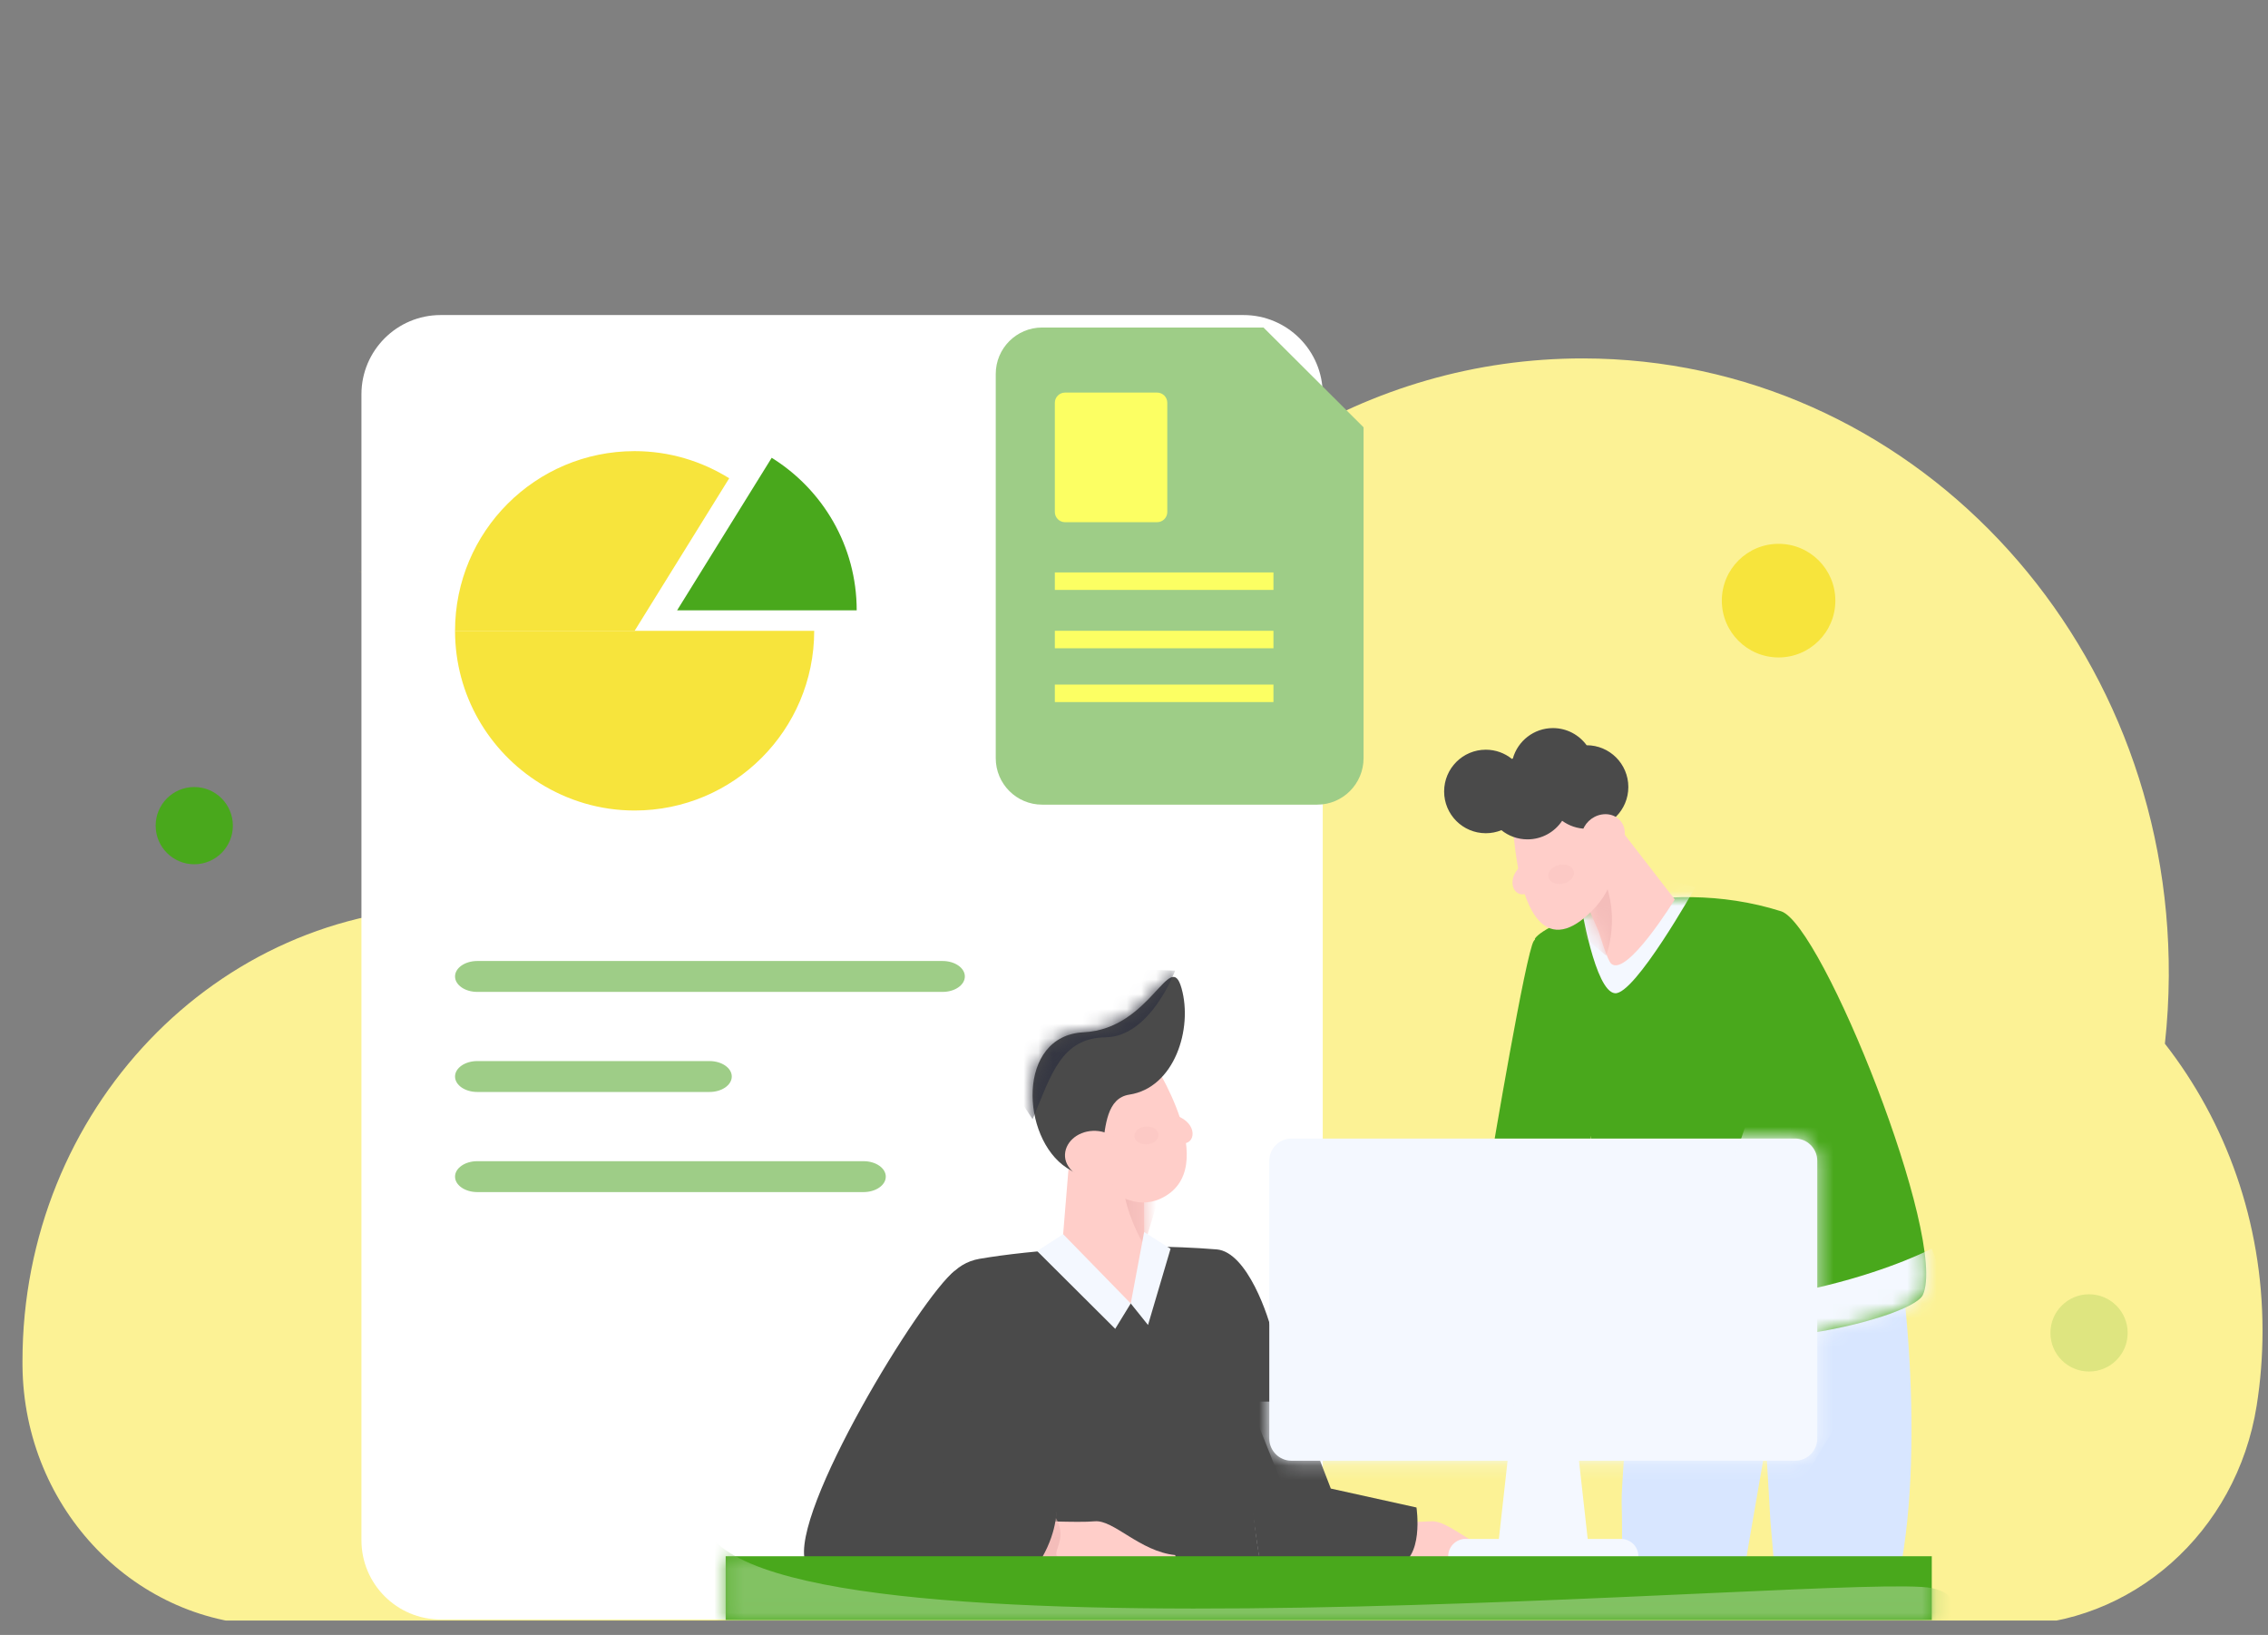 <svg width="154" height="111" viewBox="0 0 154 111" fill="none" xmlns="http://www.w3.org/2000/svg">
<rect x="0" y="0" width="154" height="111" fill="#808080" stroke="none"/>
<g clip-path="url(#clip0_2079_3840)">
<path d="M153.629 90.354C153.629 82.958 151.143 76.171 146.999 70.859C147.165 69.356 147.254 67.829 147.264 66.282C147.397 43.137 129.596 24.355 107.498 24.334C92.8 24.32 79.959 32.65 73.054 45.051C69.125 38.716 62.309 34.527 54.557 34.532C42.392 34.54 32.547 44.858 32.548 57.6C32.548 58.98 32.664 60.332 32.886 61.645C32.251 61.602 31.611 61.58 30.966 61.58C14.706 61.581 1.526 75.386 1.526 92.417C1.526 92.521 1.527 92.626 1.527 92.73C1.62 102.504 9.271 110.35 18.603 110.35H136.39C144.733 110.35 151.873 104.04 153.233 95.419C153.493 93.771 153.629 92.079 153.629 90.354Z" fill="#FCF295"/>
<path d="M13.191 58.677C14.639 58.677 15.812 57.503 15.812 56.055C15.812 54.607 14.639 53.433 13.191 53.433C11.743 53.433 10.569 54.607 10.569 56.055C10.569 57.503 11.743 58.677 13.191 58.677Z" fill="#49A81C"/>
<path d="M120.769 44.635C122.897 44.635 124.623 42.908 124.623 40.778C124.623 38.648 122.897 36.921 120.769 36.921C118.64 36.921 116.914 38.648 116.914 40.778C116.914 42.908 118.64 44.635 120.769 44.635Z" fill="#F7E43C"/>
<path opacity="0.17" d="M141.849 93.115C143.297 93.115 144.471 91.942 144.471 90.493C144.471 89.046 143.297 87.872 141.849 87.872C140.401 87.872 139.227 89.046 139.227 90.493C139.227 91.942 140.401 93.115 141.849 93.115Z" fill="#49A81C"/>
<path d="M28.023 46.658C29.503 42.602 28.406 40.244 24.35 38.763C28.407 40.244 30.765 39.147 32.245 35.091C30.765 39.147 31.862 41.505 35.917 42.986C31.861 41.505 29.503 42.602 28.023 46.658Z" fill="#F7E43C"/>
<path d="M84.433 21.389H29.925C26.952 21.389 24.542 23.799 24.542 26.772V104.569C24.542 107.541 26.952 109.951 29.925 109.951H84.433C87.406 109.951 89.816 107.541 89.816 104.569V26.772C89.816 23.799 87.406 21.389 84.433 21.389Z" fill="white"/>
<path d="M49.514 32.471C47.647 31.31 45.451 30.628 43.092 30.628C36.357 30.628 30.898 36.09 30.898 42.827H43.092L49.514 32.471Z" fill="#F7E43C"/>
<path d="M43.092 42.827H30.898C30.898 47.204 33.208 51.031 36.669 53.184C38.536 54.345 40.731 55.027 43.091 55.027C49.825 55.027 55.285 49.565 55.285 42.827H43.091H43.092Z" fill="#F7E43C"/>
<path d="M52.399 31.08L45.977 41.436H58.171C58.171 37.059 55.86 33.232 52.399 31.08Z" fill="#49A81C"/>
<path d="M64.003 65.244H32.408C31.574 65.244 30.898 65.713 30.898 66.292V66.294C30.898 66.873 31.574 67.342 32.408 67.342H64.003C64.837 67.342 65.514 66.873 65.514 66.294V66.292C65.514 65.713 64.837 65.244 64.003 65.244Z" fill="#9ECD87"/>
<path d="M48.176 72.038H32.408C31.574 72.038 30.898 72.507 30.898 73.086V73.088C30.898 73.667 31.574 74.136 32.408 74.136H48.176C49.011 74.136 49.688 73.667 49.688 73.088V73.086C49.688 72.507 49.011 72.038 48.176 72.038Z" fill="#9ECD87"/>
<path d="M58.635 78.835H32.408C31.574 78.835 30.898 79.304 30.898 79.883V79.885C30.898 80.463 31.574 80.933 32.408 80.933H58.635C59.469 80.933 60.146 80.463 60.146 79.885V79.883C60.146 79.304 59.469 78.835 58.635 78.835Z" fill="#9ECD87"/>
<path d="M85.793 22.236H70.761C69.022 22.236 67.612 23.648 67.612 25.391V51.473C67.612 53.216 69.022 54.629 70.761 54.629H89.438C91.177 54.629 92.587 53.216 92.587 51.473V29.01L85.793 22.236Z" fill="#9ECD87"/>
<path d="M78.568 26.653H72.318C71.936 26.653 71.625 26.963 71.625 27.346V34.76C71.625 35.142 71.936 35.453 72.318 35.453H78.568C78.951 35.453 79.261 35.142 79.261 34.76V27.346C79.261 26.963 78.951 26.653 78.568 26.653Z" fill="#FCFF63"/>
<path d="M86.469 38.863H71.625V40.051H86.469V38.863Z" fill="#FCFF63"/>
<path d="M86.469 42.825H71.625V44.013H86.469V42.825Z" fill="#FCFF63"/>
<path d="M86.469 46.477H71.625V47.665H86.469V46.477Z" fill="#FCFF63"/>
<path d="M95.373 84.673C95.373 85.802 96.765 87.759 96.765 87.759C96.765 87.759 107.724 82.027 108.26 80.926C108.797 79.826 105.816 64.528 105.816 64.528C105.816 64.528 104.678 63.153 104.149 63.877C103.62 64.601 101.278 78.554 101.278 78.554L95.373 84.673H95.373Z" fill="#49A81C"/>
<path d="M110.11 108.497C113.735 109.508 117.302 107.781 117.302 107.781L118.399 106.833C118.399 106.833 121.416 88.934 122.801 82.367L111.797 81.583C111.797 81.583 110.046 100.044 110.112 102.01C110.177 103.976 110.11 108.497 110.11 108.497V108.497Z" fill="#D8E6FF"/>
<mask id="mask0_2079_3840" style="mask-type:luminance" maskUnits="userSpaceOnUse" x="110" y="81" width="13" height="28">
<path d="M110.11 108.497C113.735 109.508 117.302 107.781 117.302 107.781L118.399 106.833C118.399 106.833 121.416 88.934 122.801 82.367L111.797 81.583C111.797 81.583 110.046 100.044 110.112 102.01C110.177 103.976 110.11 108.497 110.11 108.497V108.497Z" fill="white"/>
</mask>
<g mask="url(#mask0_2079_3840)">
<path d="M107.404 94.33C114.349 95.354 116.788 91.323 118.827 91.047C120.866 90.771 116.606 89.067 116.606 89.067L110.507 90.091" fill="#323442"/>
</g>
<path d="M120.726 109.252C120.726 109.252 126.96 109.145 127.324 108.567C127.689 107.989 128.743 107.93 128.97 106.833C130.815 97.898 129.183 83.132 127.734 80.194L119.006 82.366L120.212 103.258L120.726 109.252V109.252Z" fill="#D8E6FF"/>
<path d="M105.155 68.842C106.167 72.394 107.964 76.021 109.393 82.269C109.85 84.268 109.788 88.64 110.539 89.185C115.752 92.973 129.78 89.627 130.566 87.913C132.288 84.153 123.737 62.752 120.937 61.867C112.725 59.27 104.857 62.651 104.218 63.735" fill="#49A81C"/>
<mask id="mask1_2079_3840" style="mask-type:luminance" maskUnits="userSpaceOnUse" x="104" y="60" width="27" height="31">
<path d="M105.155 68.842C106.167 72.394 107.964 76.021 109.393 82.269C109.85 84.268 109.788 88.64 110.539 89.185C115.752 92.973 129.78 89.627 130.566 87.913C132.288 84.153 123.737 62.752 120.937 61.867C112.725 59.27 104.857 62.651 104.218 63.735" fill="white"/>
</mask>
<g mask="url(#mask1_2079_3840)">
<path d="M107.258 60.908C107.364 61.569 108.31 67.291 109.653 67.433C110.996 67.574 115.12 60.228 115.12 60.228L111.63 59.309L106.176 59.697" fill="#F4F8FF"/>
<path d="M104.791 88.235C120.797 90.317 131.171 84.767 131.171 84.767L134.259 92.582L114.823 94.723" fill="#F4F8FF"/>
</g>
<path d="M118.076 65.539C117.565 70.865 117.054 79.749 117.054 79.749L105.121 86.84C105.661 90.236 107.28 91.046 107.28 91.046C107.28 91.046 122.58 85.954 123.445 84.016C124.311 82.077 124.613 71.366 124.503 69.075" fill="#49A81C"/>
<path d="M106.816 59.838C107.15 60.076 107.868 61.632 108.509 63.143C108.668 63.519 109.126 65.199 109.414 65.438C110.486 66.328 113.719 61.063 113.719 61.063L110.016 56.278L106.816 59.839L106.816 59.838Z" fill="#FFCEC9"/>
<mask id="mask2_2079_3840" style="mask-type:luminance" maskUnits="userSpaceOnUse" x="106" y="56" width="8" height="10">
<path d="M106.816 59.838C107.15 60.076 107.868 61.632 108.509 63.143C108.668 63.519 109.126 65.199 109.414 65.438C110.486 66.328 113.719 61.063 113.719 61.063L110.016 56.278L106.816 59.839L106.816 59.838Z" fill="white"/>
</mask>
<g mask="url(#mask2_2079_3840)">
<path d="M109.057 64.878C109.057 64.878 110.066 62.319 108.866 59.566C108.333 58.342 105.401 59.68 105.401 59.68L106.213 62.493L109.057 64.878Z" fill="#F4BDBA"/>
</g>
<path d="M109.652 56.587C109.422 54.819 108.744 53.432 108.744 53.432L102.698 55.725C103.213 63.352 105.531 64.669 108.362 61.555C108.716 61.166 108.987 60.747 109.192 60.312" fill="#FFCEC9"/>
<path d="M107.736 50.596C107.736 50.596 107.734 50.596 107.734 50.596C107.219 49.89 106.386 49.431 105.447 49.431C104.151 49.431 103.059 50.305 102.724 51.496C102.702 51.505 102.68 51.514 102.658 51.523C102.173 51.132 101.558 50.899 100.888 50.899C99.325 50.899 98.058 52.168 98.058 53.734C98.058 55.3 99.325 56.569 100.888 56.569C101.262 56.569 101.62 56.495 101.947 56.363C102.432 56.753 103.047 56.986 103.717 56.986C104.7 56.986 105.564 56.485 106.072 55.724C106.539 56.065 107.114 56.267 107.736 56.267C109.299 56.267 110.566 54.997 110.566 53.432C110.566 51.866 109.299 50.596 107.736 50.596Z" fill="#4A4A4A"/>
<path d="M107.407 56.586C107.53 55.957 108.069 55.416 108.75 55.299C109.561 55.159 110.265 55.675 110.322 56.45C110.364 57.031 110.031 57.594 109.52 57.898" fill="#FFCEC9"/>
<path d="M91.767 103.284C93.148 103.206 95.865 103.396 97.141 103.284C98.417 103.172 100.196 105.328 102.587 105.576C102.587 105.576 102.842 105.94 102.021 106.038C101.199 106.137 98.468 105.962 98.036 105.977C97.604 105.993 90.789 106.051 90.789 106.051L91.768 103.284H91.767Z" fill="#FFCEC9"/>
<mask id="mask3_2079_3840" style="mask-type:luminance" maskUnits="userSpaceOnUse" x="90" y="103" width="13" height="4">
<path d="M91.767 103.284C93.148 103.206 95.865 103.396 97.141 103.284C98.417 103.172 100.196 105.328 102.587 105.576C102.587 105.576 102.842 105.94 102.021 106.038C101.199 106.137 98.468 105.962 98.036 105.977C97.604 105.993 90.789 106.051 90.789 106.051L91.768 103.284H91.767Z" fill="white"/>
</mask>
<g mask="url(#mask3_2079_3840)">
<path d="M94.495 103.06C95.625 105.051 93.096 105.89 95.905 105.89C98.714 105.89 92.016 107.008 92.016 107.008L91.767 103.284L94.528 102.665" fill="#F4BDBA"/>
</g>
<path d="M96.181 102.346C96.181 102.346 96.729 105.931 94.757 106.343C94.757 106.343 85.893 106.821 85.603 106.198C85.314 105.575 83.167 87.134 83.167 87.134L85.025 87.204L90.364 101.061L96.181 102.346V102.346Z" fill="#4A4A4A"/>
<path d="M84.808 95.439C84.807 99.028 84.99 102.966 85.603 106.199L62.555 106.313L63.605 92.398L64.139 93.685L63.747 89.033C63.602 87.306 64.796 85.757 66.501 85.465C69.9 84.882 76.428 84.324 82.611 84.824C84.701 84.993 86.177 89.458 86.43 90.69" fill="#4A4A4A"/>
<mask id="mask4_2079_3840" style="mask-type:luminance" maskUnits="userSpaceOnUse" x="62" y="84" width="25" height="23">
<path d="M84.808 95.439C84.807 99.028 84.99 102.966 85.603 106.199L62.555 106.313L63.605 92.398L64.139 93.685L63.747 89.033C63.602 87.306 64.796 85.757 66.501 85.465C69.9 84.882 76.428 84.324 82.611 84.824C84.701 84.993 86.177 89.458 86.43 90.69" fill="white"/>
</mask>
<g mask="url(#mask4_2079_3840)">
<path d="M62.322 92.813L65.532 91.252L66.147 95.312C66.147 95.312 64.185 99.611 67.177 101.074C71.202 103.043 73.344 105.718 73.191 105.322L65.532 108.312L53.813 105.205" fill="#4A4A4A"/>
</g>
<path d="M72.757 76.878L72.073 85.197C72.073 86.48 74.169 88.268 76.779 88.495C76.779 88.495 79.023 88.01 77.696 85.698L77.666 77.432L72.758 76.878H72.757Z" fill="#FFCEC9"/>
<mask id="mask5_2079_3840" style="mask-type:luminance" maskUnits="userSpaceOnUse" x="72" y="76" width="7" height="13">
<path d="M72.757 76.878L72.073 85.197C72.073 86.48 74.169 88.268 76.779 88.495C76.779 88.495 79.023 88.01 77.696 85.698L77.666 77.432L72.758 76.878H72.757Z" fill="white"/>
</mask>
<g mask="url(#mask5_2079_3840)">
<path d="M77.696 84.56C77.696 84.56 76.715 82.977 76.358 81.144C76.001 79.312 78.89 80.61 78.89 80.61L77.696 84.56V84.56Z" fill="#F4BDBA"/>
</g>
<path d="M76.332 81.349C77.155 81.71 78.001 81.75 78.804 81.378C83.139 79.372 78.188 71.909 78.188 71.909L74.157 73.076L72.58 77.089" fill="#FFCEC9"/>
<path d="M72.435 79.289C76.298 81.808 73.63 74.781 76.683 74.316C79.736 73.852 81.008 69.855 80.228 67.095C79.448 64.335 78.157 69.859 73.583 70.084C69.008 70.309 69.312 77.253 72.435 79.289Z" fill="#4A4A4A"/>
<mask id="mask6_2079_3840" style="mask-type:luminance" maskUnits="userSpaceOnUse" x="70" y="66" width="11" height="14">
<path d="M72.435 79.289C76.298 81.808 73.63 74.781 76.683 74.316C79.736 73.852 81.008 69.855 80.228 67.095C79.448 64.335 78.157 69.859 73.583 70.084C69.008 70.309 69.312 77.253 72.435 79.289Z" fill="white"/>
</mask>
<g mask="url(#mask6_2079_3840)">
<path d="M70.114 75.985C71.396 72.924 72.056 70.466 75.094 70.422C78.131 70.377 79.794 65.898 79.794 65.898L74.309 65.685L67.515 68.992L67.559 72.12L70.114 75.985Z" fill="#343642"/>
</g>
<path d="M74.593 80.206C73.496 80.252 72.371 79.448 72.316 78.527C72.261 77.606 73.105 76.823 74.202 76.776C74.751 76.753 75.259 76.919 75.636 77.205" fill="#FFCEC9"/>
<path d="M70.421 84.935L72.189 83.791L76.779 88.495L75.724 90.216L70.421 84.935Z" fill="#F4F8FF"/>
<path d="M77.952 89.957L76.779 88.495L77.689 83.645L79.482 84.782L77.952 89.957Z" fill="#F4F8FF"/>
<path d="M68.97 103.284C70.35 103.206 73.067 103.396 74.343 103.284C75.619 103.172 77.399 105.328 79.79 105.576C79.79 105.576 80.045 105.94 79.224 106.038C78.402 106.137 75.67 105.962 75.239 105.977C74.807 105.993 67.992 106.051 67.992 106.051L68.971 103.284H68.97Z" fill="#FFCEC9"/>
<mask id="mask7_2079_3840" style="mask-type:luminance" maskUnits="userSpaceOnUse" x="67" y="103" width="13" height="4">
<path d="M68.97 103.284C70.35 103.206 73.067 103.396 74.343 103.284C75.619 103.172 77.399 105.328 79.79 105.576C79.79 105.576 80.045 105.94 79.224 106.038C78.402 106.137 75.67 105.962 75.239 105.977C74.807 105.993 67.992 106.051 67.992 106.051L68.971 103.284H68.97Z" fill="white"/>
</mask>
<g mask="url(#mask7_2079_3840)">
<path d="M71.698 103.06C72.828 105.051 70.299 105.89 73.108 105.89C75.917 105.89 69.219 107.008 69.219 107.008L68.97 103.284L71.73 102.665" fill="#F4BDBA"/>
</g>
<path d="M66.148 95.312L63.575 101.786L71.73 102.666C71.73 102.666 71.73 104.46 70.301 106.453C70.301 106.453 55.889 109.717 54.685 106.055C53.585 102.708 62.555 87.999 64.834 86.274" fill="#4A4A4A"/>
<path d="M121.884 77.298H87.698C86.863 77.298 86.186 77.975 86.186 78.809V97.66C86.186 98.495 86.863 99.172 87.698 99.172H121.884C122.718 99.172 123.395 98.495 123.395 97.66V78.809C123.395 77.975 122.718 77.298 121.884 77.298Z" fill="#F4F8FF"/>
<mask id="mask8_2079_3840" style="mask-type:luminance" maskUnits="userSpaceOnUse" x="86" y="77" width="38" height="23">
<path d="M121.884 77.298H87.698C86.863 77.298 86.186 77.975 86.186 78.809V97.66C86.186 98.495 86.863 99.172 87.698 99.172H121.884C122.718 99.172 123.395 98.495 123.395 97.66V78.809C123.395 77.975 122.718 77.298 121.884 77.298Z" fill="white"/>
</mask>
<g mask="url(#mask8_2079_3840)">
<path d="M119.466 71.999C116.374 96.302 84.81 95.152 84.81 95.152L87.053 100.766L122.332 100.663L132.024 84.517L119.466 71.999V71.999Z" fill="#F4F8FF"/>
</g>
<path d="M107.957 105.83H101.625L102.955 93.895H106.627L107.957 105.83Z" fill="#F4F8FF"/>
<path d="M110.073 104.481H99.51C98.86 104.481 98.334 105.008 98.334 105.657V105.658C98.334 106.307 98.86 106.834 99.51 106.834H110.073C110.722 106.834 111.248 106.307 111.248 105.658V105.657C111.248 105.008 110.722 104.481 110.073 104.481Z" fill="#F4F8FF"/>
<path d="M131.17 105.657H49.274V109.982H131.17V105.657Z" fill="#49A81C"/>
<mask id="mask9_2079_3840" style="mask-type:luminance" maskUnits="userSpaceOnUse" x="49" y="105" width="83" height="5">
<path d="M131.17 105.657H49.274V109.982H131.17V105.657Z" fill="white"/>
</mask>
<g mask="url(#mask9_2079_3840)">
<path d="M47.751 103.265C50.2 113.964 125.999 106.726 131.171 107.82C136.342 108.913 126.114 115.696 126.114 115.696L41.412 112.81L45.59 103.265" fill="#82C263"/>
</g>
<path d="M79.87 75.739C81.361 76.257 81.21 77.735 80.237 77.626Z" fill="#FFCEC9"/>
<path opacity="0.27" d="M78.647 77.187C78.554 77.518 78.119 77.742 77.675 77.686C77.232 77.63 76.948 77.317 77.041 76.986C77.134 76.654 77.569 76.431 78.013 76.487C78.457 76.542 78.741 76.855 78.647 77.187Z" fill="#F4BDBA"/>
<path d="M78.389 77.856C78.992 78.444 79.686 78.202 79.686 78.202Z" fill="#FFCEC9"/>
<path d="M103.502 58.593C102.126 59.584 102.734 61.059 103.703 60.649Z" fill="#FFCEC9"/>
<path opacity="0.27" d="M105.205 59.707C105.402 60.019 105.919 60.116 106.358 59.923C106.798 59.729 106.995 59.319 106.798 59.007C106.6 58.694 106.084 58.598 105.644 58.791C105.204 58.985 105.008 59.395 105.205 59.707Z" fill="#F4BDBA"/>
<path d="M105.675 60.318C105.235 61.108 104.447 61.073 104.447 61.073Z" fill="#FFCEC9"/>
</g>
<defs>
<clipPath id="clip0_2079_3840">
<rect width="153.436" height="109.487" fill="white" transform="translate(0.477 0.535)"/>
</clipPath>
</defs>
</svg>
